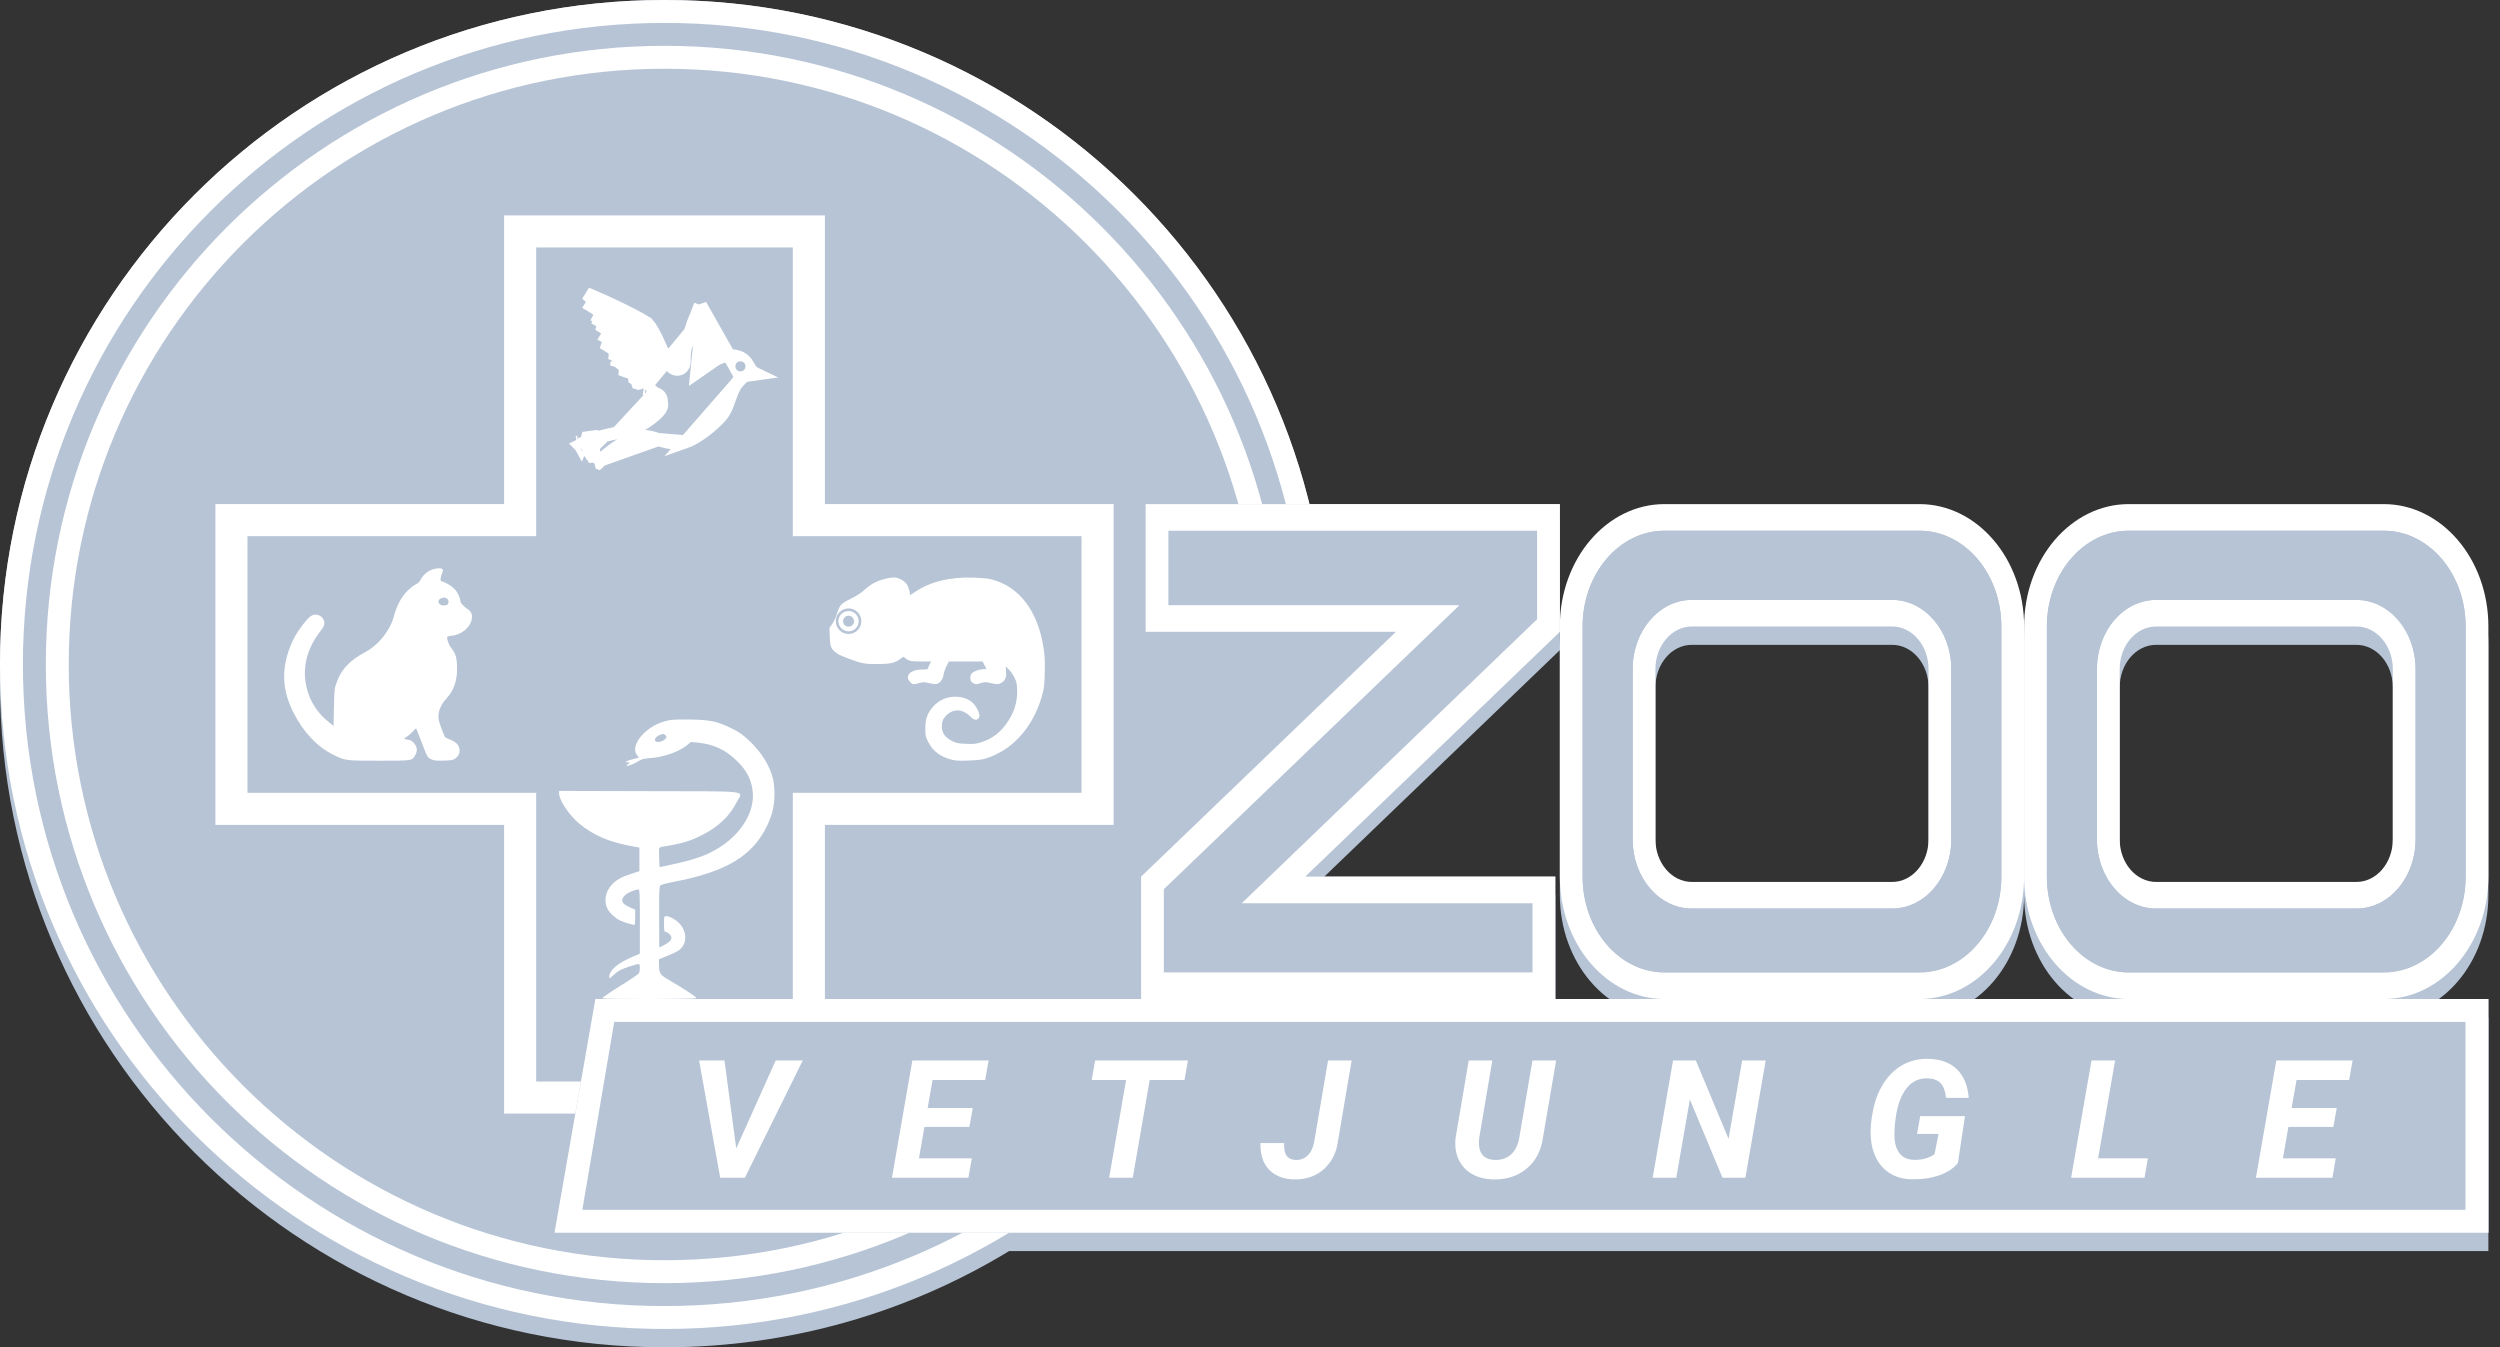 <svg width="167" height="90" viewBox="0 0 167 90" fill="none" xmlns="http://www.w3.org/2000/svg">
<rect x="0" y="0" width="167" height="90" fill="#333333" stroke="none"/>
<path fill-rule="evenodd" clip-rule="evenodd" d="M67.408 83.572C60.696 87.651 52.816 90 44.388 90C19.873 90 0 70.127 0 45.612C0 21.098 19.873 1.225 44.388 1.225C65.208 1.225 82.681 15.559 87.474 34.898H104.197V43.43L87.19 59.783H103.893V67.959H82.748L82.748 67.96H166.224V83.572H67.408ZM111.191 66.182H128.218C131.24 66.182 133.691 63.317 133.691 59.783V43.075C133.691 42.486 133.623 41.916 133.495 41.374C133.622 41.916 133.69 42.486 133.69 43.074V59.783C133.69 63.317 131.24 66.182 128.217 66.182H111.19C111.002 66.182 110.815 66.171 110.631 66.149C110.815 66.171 111.002 66.182 111.191 66.182ZM104.198 43.075C104.198 38.559 107.328 34.898 111.191 34.898H128.218C132.072 34.898 135.198 38.544 135.211 43.047C135.223 38.544 138.35 34.898 142.204 34.898H159.231C163.093 34.898 166.224 38.559 166.224 43.075V59.783C166.224 64.299 163.093 67.959 159.231 67.959H142.204C138.35 67.959 135.223 64.313 135.211 59.81C135.198 64.313 132.072 67.959 128.218 67.959H111.191C107.328 67.959 104.198 64.299 104.198 59.783V43.075ZM126.393 43.075H113.015C111.671 43.075 110.582 44.348 110.582 45.919V57.294C110.582 58.865 111.671 60.138 113.015 60.138H126.393C127.736 60.138 128.826 58.865 128.826 57.294V45.919C128.826 44.348 127.736 43.075 126.393 43.075ZM109.062 45.918V57.294L109.062 57.294V45.919L109.062 45.918ZM127.033 41.357C126.824 41.318 126.611 41.297 126.393 41.297H113.015C112.862 41.297 112.711 41.307 112.563 41.327C112.711 41.307 112.862 41.297 113.015 41.297H126.393C126.611 41.297 126.824 41.318 127.033 41.357ZM142.204 66.182H159.231L159.231 66.182H142.204C139.182 66.182 136.731 63.317 136.731 59.783V43.075C136.731 42.816 136.744 42.562 136.77 42.312C136.744 42.562 136.731 42.816 136.731 43.074V59.783C136.731 63.317 139.182 66.182 142.204 66.182ZM157.407 43.075C158.75 43.075 159.84 44.348 159.84 45.919V57.294C159.84 58.865 158.75 60.138 157.407 60.138H144.029C142.685 60.138 141.596 58.865 141.596 57.294V45.919C141.596 44.348 142.685 43.075 144.029 43.075H157.407ZM157.407 41.297C157.484 41.297 157.559 41.3 157.635 41.304C157.559 41.3 157.484 41.297 157.407 41.297H144.029C143.969 41.297 143.909 41.299 143.85 41.302C143.909 41.299 143.969 41.297 144.029 41.297H157.407ZM140.076 57.294L140.076 57.294V45.918L140.076 45.919V57.294Z" fill="#B6C4D5"/>
<path fill-rule="evenodd" clip-rule="evenodd" d="M44.388 88.775C68.902 88.775 88.775 68.902 88.775 44.388C88.775 19.873 68.902 0 44.388 0C19.873 0 0 19.873 0 44.388C0 68.902 19.873 88.775 44.388 88.775Z" fill="#B6C4D5"/>
<path fill-rule="evenodd" clip-rule="evenodd" d="M44.388 87.245C68.057 87.245 87.245 68.057 87.245 44.388C87.245 20.718 68.057 1.531 44.388 1.531C20.718 1.531 1.531 20.718 1.531 44.388C1.531 68.057 20.718 87.245 44.388 87.245ZM44.388 88.775C68.902 88.775 88.775 68.902 88.775 44.388C88.775 19.873 68.902 0 44.388 0C19.873 0 0 19.873 0 44.388C0 68.902 19.873 88.775 44.388 88.775Z" fill="white"/>
<path fill-rule="evenodd" clip-rule="evenodd" d="M44.387 84.183C66.366 84.183 84.183 66.366 84.183 44.388C84.183 22.409 66.366 4.592 44.387 4.592C22.408 4.592 4.591 22.409 4.591 44.388C4.591 66.366 22.408 84.183 44.387 84.183ZM44.387 85.714C67.211 85.714 85.714 67.212 85.714 44.388C85.714 21.564 67.211 3.061 44.387 3.061C21.563 3.061 3.061 21.564 3.061 44.388C3.061 67.212 21.563 85.714 44.387 85.714Z" fill="white"/>
<path d="M80.203 40.282L96.946 39.49L97.958 46.224L81.977 56.327L80.203 40.282Z" fill="#B6C4D5"/>
<path fill-rule="evenodd" clip-rule="evenodd" d="M55.103 14.388H33.674V33.673L14.389 33.673L14.389 55.102H33.674V74.388H55.103V55.102H74.389V33.673L55.103 33.673V14.388Z" fill="#B6C4D5"/>
<path d="M39.74 30.866C39.79 30.86 39.857 30.861 39.931 30.885C39.944 30.889 39.956 30.894 39.968 30.899C40.011 30.86 40.061 30.814 40.116 30.763L40.416 31.081L40.116 30.763C40.707 30.206 41.188 29.851 41.847 29.491L41.847 29.491C42.187 29.304 42.485 29.17 42.842 29.151C43.184 29.132 43.536 29.223 43.976 29.361L39.74 30.866ZM39.74 30.866C39.742 30.847 39.743 30.826 39.743 30.805C39.743 30.762 39.738 30.661 39.675 30.558C39.638 30.497 39.588 30.448 39.531 30.411C39.527 30.401 39.523 30.392 39.519 30.382C39.493 30.326 39.459 30.282 39.422 30.246C39.422 30.198 39.415 30.131 39.383 30.061L40.316 29.139L39.337 29.367C39.33 29.349 39.321 29.332 39.31 29.314C39.296 29.29 39.281 29.268 39.264 29.249C39.265 29.246 39.265 29.243 39.266 29.239C39.355 29.226 39.447 29.213 39.541 29.201C39.541 29.201 39.541 29.201 39.541 29.201L39.74 30.866ZM38.762 29.737L38.803 29.811L38.853 29.681C38.852 29.681 38.852 29.681 38.852 29.682C38.815 29.702 38.784 29.722 38.762 29.737ZM38.762 29.737L38.803 29.811L38.743 29.75C38.745 29.749 38.748 29.747 38.752 29.744C38.755 29.742 38.759 29.739 38.762 29.737ZM38.762 29.737L38.76 29.733L38.762 29.737ZM39.196 30.846L39.197 30.847M39.196 30.846L39.197 30.847M39.196 30.846L39.197 30.847M39.196 30.846L39.197 30.847M43.688 26.282C43.734 26.287 43.808 26.298 43.882 26.331C43.988 26.377 44.127 26.485 44.163 26.681C44.173 26.737 44.173 26.789 44.167 26.833C44.225 26.98 44.194 27.12 44.173 27.184C44.142 27.277 44.09 27.354 44.051 27.405C43.969 27.515 43.853 27.629 43.731 27.735C43.482 27.951 43.141 28.192 42.805 28.372L42.598 27.987L42.805 28.372C42.35 28.616 42.025 28.72 41.27 28.889C41.27 28.889 41.27 28.889 41.27 28.889L43.688 26.282ZM43.688 26.282C43.654 26.216 43.611 26.17 43.58 26.142C43.492 26.063 43.389 26.027 43.335 26.011L43.688 26.282ZM43.013 25.948C43.049 25.955 43.085 25.961 43.117 25.965L43.013 25.948ZM43.013 25.948C42.992 25.869 42.953 25.804 42.908 25.754C42.853 25.691 42.792 25.657 42.761 25.641C42.727 25.623 42.693 25.61 42.669 25.601C42.651 25.594 42.632 25.587 42.612 25.581C42.596 25.525 42.57 25.467 42.528 25.41C42.491 25.361 42.45 25.323 42.407 25.294C42.406 25.253 42.398 25.212 42.385 25.171C42.354 25.075 42.299 25.013 42.265 24.98C42.203 24.921 42.135 24.89 42.112 24.88C42.079 24.865 42.045 24.852 42.015 24.842C41.958 24.823 41.882 24.799 41.796 24.773L41.789 24.771C41.789 24.771 41.789 24.771 41.789 24.771C41.784 24.769 41.779 24.768 41.774 24.766C41.787 24.616 41.725 24.496 41.658 24.422C41.642 24.404 41.626 24.388 41.61 24.375L42.184 24.174L41.152 23.73L41.1 23.708C41.106 23.656 41.103 23.605 41.093 23.56C41.064 23.423 40.98 23.338 40.958 23.316L40.957 23.315C40.898 23.256 40.818 23.202 40.757 23.162C40.711 23.132 40.656 23.098 40.592 23.059L40.729 22.652L40.519 22.531C40.535 22.505 40.55 22.476 40.562 22.444C40.597 22.347 40.593 22.256 40.577 22.189C40.551 22.075 40.486 22.002 40.468 21.982C40.44 21.951 40.413 21.928 40.395 21.914C40.358 21.884 40.316 21.857 40.279 21.834C40.284 21.817 40.289 21.798 40.293 21.779C40.333 21.585 40.232 21.447 40.215 21.425C40.215 21.425 40.215 21.424 40.215 21.424C40.184 21.382 40.152 21.352 40.135 21.337C40.101 21.307 40.059 21.277 40.014 21.247C40.017 21.241 40.02 21.235 40.024 21.229C40.082 21.11 40.074 20.997 40.057 20.928C40.041 20.862 40.014 20.815 39.998 20.791C39.951 20.717 39.887 20.668 39.872 20.656C39.871 20.655 39.87 20.655 39.87 20.655C39.842 20.633 39.81 20.611 39.779 20.59C39.716 20.548 39.632 20.497 39.531 20.436L39.531 20.436C39.52 20.43 39.51 20.424 39.5 20.418C39.555 20.334 39.572 20.243 39.571 20.17C39.569 20.035 39.504 19.94 39.494 19.926C39.493 19.925 39.493 19.925 39.493 19.925C39.46 19.875 39.419 19.836 39.403 19.82L39.403 19.82C39.379 19.797 39.351 19.772 39.322 19.746C39.284 19.712 39.237 19.672 39.181 19.623C39.476 19.743 39.872 19.915 40.392 20.148C41.111 20.472 41.803 20.81 42.341 21.096C42.611 21.238 42.838 21.366 43.009 21.471C43.095 21.523 43.163 21.567 43.214 21.604C43.265 21.639 43.285 21.658 43.287 21.66C43.288 21.66 43.288 21.66 43.288 21.66C43.339 21.713 43.466 21.901 43.623 22.18C43.771 22.443 43.918 22.738 44.011 22.968C44.109 23.209 44.254 23.505 44.398 23.767C44.537 24.02 44.693 24.278 44.815 24.425L44.815 24.425C44.816 24.427 44.818 24.428 44.819 24.43C44.838 24.453 44.892 24.52 44.95 24.565C44.951 24.566 44.951 24.566 44.952 24.566C44.976 24.585 45.113 24.692 45.31 24.66C45.553 24.62 45.642 24.422 45.662 24.371C45.687 24.305 45.694 24.245 45.697 24.216C45.701 24.181 45.703 24.144 45.703 24.11C45.705 24.043 45.705 23.953 45.704 23.847L45.704 23.846C45.703 23.669 45.727 23.457 45.763 23.277C45.781 23.187 45.8 23.113 45.818 23.061C45.826 23.037 45.832 23.023 45.835 23.016C45.88 22.957 45.905 22.898 45.915 22.875C45.931 22.836 45.945 22.794 45.956 22.756C45.98 22.678 46.001 22.586 46.015 22.497C46.024 22.445 46.039 22.38 46.057 22.319C46.066 22.29 46.075 22.264 46.082 22.244C46.09 22.223 46.094 22.215 46.093 22.218M43.013 25.948L46.093 22.218L46.093 22.218M46.093 22.218C46.16 22.093 46.228 21.893 46.26 21.749L46.26 21.749C46.277 21.673 46.336 21.503 46.387 21.395C46.458 21.245 46.58 20.935 46.664 20.7C46.696 20.608 46.74 20.496 46.786 20.383M46.093 22.218L46.786 20.383M46.786 20.383C46.79 20.408 46.794 20.434 46.797 20.459C46.865 20.916 46.892 21.119 46.895 21.327C46.898 21.537 46.875 21.759 46.82 22.253C46.76 22.797 46.695 23.401 46.676 23.595L46.642 23.941L46.549 24.884L47.327 24.344L47.667 24.107L47.667 24.107C48.156 23.767 48.692 23.676 49.249 23.83C49.551 23.913 49.77 24.081 49.964 24.419L49.964 24.419C49.97 24.43 49.978 24.443 49.986 24.458C50.026 24.53 50.089 24.644 50.164 24.735C50.252 24.84 50.358 24.924 50.492 24.988C50.372 25.005 50.275 25.016 50.19 25.025C50.149 25.03 50.111 25.034 50.074 25.038C49.918 25.058 49.719 25.085 49.536 25.242L46.786 20.383ZM45.807 29.513L45.807 29.513C46.31 29.336 47.105 28.816 47.721 28.23L47.721 28.23C48.039 27.928 48.208 27.742 48.337 27.539C48.467 27.335 48.569 27.094 48.718 26.659C48.95 25.985 49.169 25.557 49.536 25.242L45.807 29.513ZM45.807 29.513C45.402 29.655 44.876 29.642 43.976 29.361L45.807 29.513ZM38.621 29.533C38.621 29.533 38.623 29.532 38.627 29.532C38.623 29.533 38.621 29.533 38.621 29.533ZM38.743 29.75L38.718 29.725L38.743 29.75ZM45.817 23.038L45.817 23.038L45.817 23.038ZM44.827 24.125C44.826 24.128 44.826 24.127 44.827 24.124L44.827 24.125ZM45.52 23.903C45.52 23.903 45.519 23.902 45.517 23.901C45.519 23.902 45.52 23.903 45.52 23.903ZM41.256 24.22C41.256 24.22 41.256 24.22 41.256 24.22L41.17 24.529L41.256 24.22ZM39.964 21.655C39.964 21.655 39.964 21.655 39.964 21.655L39.88 21.811L39.964 21.655Z" fill="white" stroke="white" stroke-width="0.875"/>
<circle cx="49.461" cy="24.471" r="0.336" fill="#B6C4D5"/>
<path fill-rule="evenodd" clip-rule="evenodd" d="M59.137 38.666C58.517 38.821 58.152 39.022 57.653 39.485C57.502 39.625 57.176 39.828 56.83 39.998C56.175 40.319 56.094 40.408 55.904 41.015C55.838 41.228 55.699 41.525 55.596 41.676L55.408 41.951L55.426 42.519C55.447 43.147 55.504 43.316 55.774 43.542C55.987 43.72 56.104 43.777 56.747 44.018C57.588 44.332 57.763 44.364 58.623 44.359C59.502 44.353 59.78 44.289 60.156 44.004C60.333 43.87 60.393 43.847 60.414 43.903C60.43 43.943 60.535 44.023 60.648 44.08C60.825 44.169 60.951 44.184 61.526 44.184H62.197L62.093 44.387C62.036 44.498 61.989 44.618 61.989 44.655C61.989 44.702 61.88 44.721 61.591 44.724C60.796 44.731 60.397 45.163 60.809 45.572C60.975 45.738 61.009 45.74 61.469 45.611C61.659 45.557 61.752 45.561 62.066 45.634C62.271 45.682 62.496 45.707 62.568 45.689C62.791 45.633 62.976 45.392 63.023 45.094C63.047 44.946 63.138 44.681 63.225 44.505L63.384 44.184H64.51H65.637L65.767 44.44L65.898 44.695H65.725C65.471 44.695 65.079 44.825 64.939 44.956C64.859 45.031 64.817 45.127 64.817 45.236C64.817 45.474 64.86 45.556 65.037 45.647C65.18 45.721 65.218 45.72 65.498 45.636C65.767 45.555 65.837 45.552 66.094 45.61C66.59 45.724 66.684 45.726 66.869 45.625C67.146 45.474 67.246 45.246 67.207 44.848L67.176 44.516L67.387 44.721C67.503 44.833 67.672 45.074 67.762 45.255C67.906 45.544 67.928 45.648 67.944 46.072C67.97 46.838 67.776 47.518 67.341 48.178C66.861 48.906 66.297 49.348 65.55 49.579C65.168 49.697 65.061 49.709 64.546 49.689C64.097 49.671 63.912 49.641 63.714 49.553C63.162 49.308 62.915 48.992 62.915 48.53C62.915 48.208 62.982 48.032 63.188 47.816C63.662 47.318 64.301 47.339 64.819 47.869C65.044 48.099 65.249 48.143 65.365 47.985C65.463 47.852 65.449 47.718 65.31 47.421C65.058 46.883 64.618 46.596 63.971 46.547C63.285 46.496 62.68 46.76 62.252 47.297C61.927 47.706 61.816 48.05 61.812 48.655C61.81 49.148 61.817 49.183 62.003 49.557C62.312 50.179 62.812 50.556 63.582 50.75C63.846 50.816 64.073 50.828 64.687 50.807C65.592 50.776 65.87 50.711 66.59 50.364C68.024 49.671 69.135 48.224 69.626 46.405C69.746 45.965 69.768 45.766 69.789 44.95C69.807 44.246 69.792 43.855 69.73 43.412C69.37 40.85 68.106 39.163 66.192 38.692C66.008 38.647 65.517 38.601 65.048 38.584C63.456 38.529 62.125 38.857 61.098 39.559C60.904 39.691 60.758 39.781 60.772 39.757C60.826 39.67 60.698 39.203 60.57 39.019C60.402 38.779 59.992 38.567 59.705 38.572C59.59 38.574 59.334 38.616 59.137 38.666Z" fill="white"/>
<path d="M57.048 41.496C57.048 41.698 56.884 41.861 56.682 41.861C56.48 41.861 56.316 41.698 56.316 41.496C56.316 41.294 56.48 41.13 56.682 41.13C56.884 41.13 57.048 41.294 57.048 41.496Z" fill="#B6C4D5"/>
<path fill-rule="evenodd" clip-rule="evenodd" d="M56.684 42.174C57.058 42.174 57.362 41.87 57.362 41.495C57.362 41.121 57.058 40.817 56.684 40.817C56.309 40.817 56.005 41.121 56.005 41.495C56.005 41.87 56.309 42.174 56.684 42.174ZM56.684 42.349C57.155 42.349 57.537 41.967 57.537 41.495C57.537 41.024 57.155 40.642 56.684 40.642C56.212 40.642 55.83 41.024 55.83 41.495C55.83 41.967 56.212 42.349 56.684 42.349Z" fill="#B6C4D5"/>
<path fill-rule="evenodd" clip-rule="evenodd" d="M29.569 38.038C29.6 38.094 29.586 38.182 29.523 38.319C29.418 38.549 29.4 38.834 29.491 38.834C29.658 38.834 30.163 39.134 30.372 39.357C30.58 39.578 30.756 39.956 30.756 40.179C30.756 40.273 30.999 40.536 31.205 40.665C31.46 40.824 31.562 41.032 31.523 41.31C31.443 41.893 30.85 42.4 30.167 42.471C29.906 42.498 29.872 42.513 29.872 42.607C29.872 42.803 30.023 43.156 30.19 43.349C30.438 43.636 30.535 44.012 30.533 44.679C30.53 45.508 30.305 46.137 29.82 46.664C29.5 47.011 29.315 47.399 29.292 47.77C29.277 48.019 29.305 48.15 29.474 48.619C29.584 48.923 29.697 49.2 29.724 49.232C29.751 49.265 29.907 49.344 30.071 49.408C30.462 49.563 30.662 49.768 30.694 50.049C30.724 50.311 30.627 50.518 30.401 50.678C30.258 50.779 30.174 50.794 29.644 50.809C29.13 50.824 29.018 50.812 28.825 50.728C28.557 50.61 28.541 50.582 28.15 49.544C27.986 49.108 27.835 48.723 27.816 48.688C27.79 48.643 27.728 48.686 27.601 48.837C27.502 48.954 27.318 49.117 27.192 49.2C26.969 49.347 26.966 49.351 27.091 49.377C27.161 49.392 27.278 49.416 27.351 49.431C27.548 49.472 27.793 49.756 27.833 49.988C27.859 50.144 27.842 50.234 27.752 50.412C27.543 50.823 27.582 50.816 25.326 50.816C23.081 50.816 23.073 50.815 22.281 50.427C21.185 49.89 20.265 48.915 19.592 47.577C18.907 46.216 18.801 44.955 19.255 43.555C19.505 42.787 19.866 42.148 20.427 41.485C20.753 41.1 20.954 41 21.241 41.079C21.474 41.143 21.666 41.375 21.666 41.593C21.666 41.797 21.635 41.859 21.332 42.256C20.598 43.217 20.262 44.352 20.393 45.423C20.538 46.599 21.079 47.547 22.035 48.298L22.281 48.491L22.308 47.255C22.333 46.064 22.339 46.004 22.471 45.629C22.706 44.958 23.071 44.463 23.654 44.025C23.844 43.881 24.122 43.704 24.271 43.63C25.248 43.148 26.069 42.138 26.335 41.091C26.491 40.474 26.831 39.849 27.213 39.472C27.392 39.295 27.642 39.101 27.768 39.04C27.944 38.955 28.023 38.877 28.104 38.711C28.246 38.42 28.598 38.121 28.905 38.03C29.239 37.932 29.511 37.936 29.569 38.038ZM29.486 39.959C29.292 40.026 29.232 40.208 29.358 40.346C29.483 40.483 29.848 40.48 29.922 40.342C30.003 40.193 29.961 40.038 29.823 39.969C29.672 39.893 29.676 39.894 29.486 39.959Z" fill="white"/>
<path fill-rule="evenodd" clip-rule="evenodd" d="M44.775 48.097C44.279 48.187 43.875 48.344 43.489 48.6C42.609 49.183 42.198 50 42.558 50.453L42.682 50.61L42.248 50.721C41.817 50.831 41.683 50.926 41.953 50.93L42.092 50.932L41.946 51.053C41.865 51.12 41.83 51.174 41.867 51.174C41.983 51.174 42.453 50.975 42.706 50.818C42.888 50.706 43.059 50.663 43.394 50.645C44.277 50.597 45.339 50.229 45.89 49.782L46.159 49.563L46.606 49.607C47.672 49.713 48.464 50.083 49.236 50.836C49.822 51.408 50.126 51.952 50.253 52.657C50.547 54.284 49.336 56.078 47.309 57.02C46.712 57.297 45.99 57.514 44.873 57.751L44.057 57.924L44.033 57.332C44.02 57.006 44.02 56.706 44.033 56.664C44.047 56.623 44.16 56.573 44.284 56.554C45.531 56.36 46.079 56.198 46.899 55.782C47.986 55.23 48.734 54.522 49.199 53.606C49.622 52.773 50.353 52.868 43.379 52.85L37.348 52.834L37.348 53.003C37.348 53.451 38.033 54.476 38.691 55.014C39.68 55.824 40.696 56.255 42.278 56.539L42.712 56.617V57.406V58.195L42.172 58.367C41.499 58.582 41.15 58.782 40.838 59.133C40.446 59.575 40.338 60.183 40.564 60.676C40.701 60.973 41.116 61.357 41.464 61.507C41.824 61.663 42.354 61.81 42.397 61.767C42.417 61.748 42.433 61.514 42.433 61.249V60.766L42.077 60.611C41.51 60.365 41.418 60.125 41.764 59.79C41.94 59.619 42.429 59.415 42.662 59.415C42.728 59.415 42.743 59.825 42.743 61.559V63.703L42.263 63.908C41.249 64.34 40.697 64.82 40.697 65.267C40.697 65.393 40.721 65.383 40.96 65.153C41.105 65.015 41.336 64.846 41.472 64.779C41.718 64.657 42.537 64.396 42.673 64.396C42.76 64.396 42.767 64.852 42.682 65.009C42.649 65.072 42.077 65.46 41.411 65.873C40.746 66.286 40.217 66.648 40.236 66.678C40.286 66.759 46.527 66.75 46.527 66.67C46.527 66.601 45.624 66.006 44.812 65.539C44.089 65.123 44.034 65.052 44.024 64.519L44.015 64.079L44.511 63.879C45.233 63.587 45.385 63.498 45.572 63.256C45.913 62.812 45.822 62.122 45.362 61.66C45.114 61.41 44.721 61.202 44.495 61.2C44.362 61.198 44.356 61.22 44.356 61.721C44.356 62.122 44.376 62.244 44.441 62.244C44.59 62.244 44.852 62.494 44.852 62.637C44.852 62.714 44.789 62.833 44.713 62.903C44.585 63.018 44.052 63.314 44.041 63.275C44.039 63.266 44.034 62.351 44.03 61.242C44.025 59.568 44.039 59.212 44.112 59.144C44.161 59.099 44.522 59.002 44.914 58.927C48.5 58.243 50.258 57.198 51.237 55.167C51.589 54.437 51.736 53.812 51.735 53.055C51.735 52.714 51.693 52.262 51.643 52.051C51.43 51.155 50.876 50.261 50.051 49.482C49.605 49.062 49.381 48.905 48.867 48.654C47.916 48.189 47.455 48.089 46.154 48.065C45.558 48.054 44.937 48.068 44.775 48.097ZM44.441 49.1C44.584 49.204 44.521 49.349 44.274 49.481C44.038 49.607 43.776 49.586 43.748 49.439C43.718 49.285 43.988 49.082 44.298 49.028C44.317 49.024 44.381 49.057 44.441 49.1Z" fill="white"/>
<path fill-rule="evenodd" clip-rule="evenodd" d="M33.674 33.673L14.389 33.673L14.389 55.102H33.674V74.388H55.103V55.102H74.389V33.673L55.103 33.673V14.388H33.674V33.673ZM35.817 16.531V35.816L16.532 35.816L16.532 52.959H35.817V72.245H52.96V52.959H72.246V35.816L52.96 35.816V16.531H35.817Z" fill="white"/>
<path fill-rule="evenodd" clip-rule="evenodd" d="M76.529 33.674H104.198V42.206H104.197L87.19 58.559H103.894V66.735H76.225V58.559H76.225L93.247 42.206H76.529V33.674Z" fill="#B6C4D5"/>
<path fill-rule="evenodd" clip-rule="evenodd" d="M104.198 42.206V33.674H76.529V42.206H93.247L76.225 58.559L76.225 66.735H103.894V58.559H87.19L104.198 42.206ZM102.373 60.336H82.948L102.677 41.366V35.451H78.049V40.428H97.492L77.745 59.399V64.957H102.373V60.336Z" fill="white"/>
<path fill-rule="evenodd" clip-rule="evenodd" d="M128.218 35.451H111.191C108.168 35.451 105.718 38.316 105.718 41.85V58.559C105.718 62.093 108.168 64.957 111.191 64.957H128.218C131.24 64.957 133.691 62.093 133.691 58.559V41.85C133.691 38.316 131.24 35.451 128.218 35.451ZM111.191 33.674C107.328 33.674 104.197 37.334 104.197 41.85V58.559C104.197 63.074 107.328 66.735 111.191 66.735H128.218C132.08 66.735 135.211 63.074 135.211 58.559V41.85C135.211 37.334 132.08 33.674 128.218 33.674H111.191Z" fill="white"/>
<path fill-rule="evenodd" clip-rule="evenodd" d="M126.394 41.85H113.015C111.672 41.85 110.583 43.123 110.583 44.694V56.07C110.583 57.641 111.672 58.914 113.015 58.914H126.394C127.737 58.914 128.826 57.641 128.826 56.07V44.694C128.826 43.123 127.737 41.85 126.394 41.85ZM113.015 40.073C110.832 40.073 109.062 42.142 109.062 44.694V56.07C109.062 58.623 110.832 60.692 113.015 60.692H126.394C128.577 60.692 130.346 58.623 130.346 56.07V44.694C130.346 42.142 128.577 40.073 126.394 40.073H113.015Z" fill="white"/>
<path fill-rule="evenodd" clip-rule="evenodd" d="M111.19 35.451H128.217C131.239 35.451 133.69 38.316 133.69 41.85V58.559C133.69 62.093 131.239 64.957 128.217 64.957H111.19C108.167 64.957 105.717 62.093 105.717 58.559V41.85C105.717 38.316 108.167 35.451 111.19 35.451ZM109.061 44.694C109.061 42.142 110.831 40.073 113.014 40.073H126.392C128.575 40.073 130.345 42.142 130.345 44.694V56.07C130.345 58.622 128.575 60.691 126.392 60.691H113.014C110.831 60.691 109.061 58.622 109.061 56.07V44.694Z" fill="#B6C4D5"/>
<path fill-rule="evenodd" clip-rule="evenodd" d="M159.231 35.451H142.204C139.182 35.451 136.731 38.316 136.731 41.85V58.559C136.731 62.093 139.182 64.957 142.204 64.957H159.231C162.254 64.957 164.704 62.093 164.704 58.559V41.85C164.704 38.316 162.254 35.451 159.231 35.451ZM142.204 33.674C138.342 33.674 135.211 37.334 135.211 41.85V58.559C135.211 63.074 138.342 66.735 142.204 66.735H159.231C163.093 66.735 166.224 63.074 166.224 58.559V41.85C166.224 37.334 163.093 33.674 159.231 33.674H142.204Z" fill="white"/>
<path fill-rule="evenodd" clip-rule="evenodd" d="M157.407 41.85H144.029C142.685 41.85 141.596 43.123 141.596 44.694V56.07C141.596 57.641 142.685 58.914 144.029 58.914H157.407C158.751 58.914 159.84 57.641 159.84 56.07V44.694C159.84 43.123 158.751 41.85 157.407 41.85ZM144.029 40.073C141.846 40.073 140.076 42.142 140.076 44.694V56.07C140.076 58.623 141.846 60.692 144.029 60.692H157.407C159.59 60.692 161.36 58.623 161.36 56.07V44.694C161.36 42.142 159.59 40.073 157.407 40.073H144.029Z" fill="white"/>
<path fill-rule="evenodd" clip-rule="evenodd" d="M142.205 35.451H159.232C162.255 35.451 164.705 38.316 164.705 41.85V58.559C164.705 62.093 162.255 64.957 159.232 64.957H142.205C139.183 64.957 136.732 62.093 136.732 58.559V41.85C136.732 38.316 139.183 35.451 142.205 35.451ZM140.077 44.694C140.077 42.142 141.847 40.073 144.03 40.073H157.408C159.591 40.073 161.361 42.142 161.361 44.694V56.07C161.361 58.622 159.591 60.691 157.408 60.691H144.03C141.847 60.691 140.077 58.622 140.077 56.07V44.694Z" fill="#B6C4D5"/>
<path d="M39.77 66.734H166.225V82.347H37.041L39.77 66.734Z" fill="#B6C4D5"/>
<path fill-rule="evenodd" clip-rule="evenodd" d="M41.031 68.265L38.9 80.816H164.694V68.265H41.031ZM37.041 82.347L39.77 66.734H166.225V82.347H37.041Z" fill="white"/>
<path d="M49.18 76.714L51.817 70.838H53.625L49.756 78.673H48.109L46.699 70.838H48.394L49.18 76.714Z" fill="white"/>
<path d="M64.754 75.278H61.752L61.386 77.376H64.916L64.69 78.673H59.583L60.945 70.838H66.04L65.809 72.146H62.295L61.967 74.013H64.98L64.754 75.278Z" fill="white"/>
<path d="M79.124 72.146H76.799L75.669 78.673H74.092L75.222 72.146H72.925L73.156 70.838H79.355L79.124 72.146Z" fill="white"/>
<path d="M88.714 70.838H90.291L89.371 76.262C89.306 76.757 89.141 77.2 88.876 77.591C88.61 77.983 88.269 78.282 87.853 78.49C87.437 78.698 86.98 78.797 86.481 78.786C85.742 78.772 85.172 78.553 84.77 78.13C84.368 77.706 84.178 77.114 84.2 76.354L85.787 76.359C85.733 77.098 85.993 77.473 86.567 77.484C86.879 77.495 87.145 77.391 87.364 77.172C87.582 76.953 87.724 76.65 87.789 76.262L88.714 70.838Z" fill="white"/>
<path d="M103.95 70.838L103.067 76.004C102.945 76.869 102.587 77.552 101.991 78.054C101.396 78.556 100.657 78.8 99.774 78.786C99.222 78.775 98.741 78.655 98.332 78.425C97.927 78.192 97.627 77.866 97.433 77.446C97.24 77.023 97.173 76.544 97.234 76.009L98.111 70.838H99.688L98.811 76.015C98.786 76.216 98.784 76.404 98.805 76.58C98.877 77.161 99.223 77.462 99.844 77.484C100.289 77.498 100.653 77.376 100.936 77.118C101.22 76.86 101.403 76.49 101.485 76.009L102.368 70.838H103.95Z" fill="white"/>
<path d="M116.592 78.673H115.063L112.884 73.448L111.975 78.673H110.398L111.759 70.838H113.282L115.467 76.074L116.376 70.838H117.948L116.592 78.673Z" fill="white"/>
<path d="M130.789 77.683C130.509 78.038 130.098 78.312 129.556 78.506C129.018 78.696 128.41 78.786 127.732 78.775C127.198 78.772 126.728 78.655 126.322 78.425C125.917 78.192 125.598 77.859 125.364 77.425C125.131 76.991 124.999 76.496 124.966 75.939C124.93 75.423 124.984 74.817 125.128 74.121C125.275 73.421 125.524 72.809 125.876 72.286C126.231 71.758 126.656 71.366 127.151 71.107C127.646 70.845 128.195 70.72 128.798 70.731C129.616 70.745 130.256 70.976 130.719 71.425C131.181 71.87 131.445 72.508 131.51 73.34L129.992 73.335C129.953 72.897 129.836 72.575 129.642 72.367C129.449 72.158 129.16 72.047 128.776 72.033C128.112 72.011 127.589 72.304 127.205 72.91C126.825 73.513 126.608 74.388 126.554 75.536C126.518 76.149 126.611 76.625 126.834 76.962C127.06 77.299 127.402 77.471 127.861 77.478C128.396 77.493 128.851 77.365 129.228 77.096L129.492 75.746H128.06L128.27 74.557H131.262L130.789 77.683Z" fill="white"/>
<path d="M140.153 77.376H143.479L143.253 78.673H138.351L139.712 70.838H141.289L140.153 77.376Z" fill="white"/>
<path d="M155.868 75.278H152.865L152.499 77.376H156.029L155.803 78.673H150.697L152.058 70.838H157.154L156.922 72.146H153.409L153.08 74.013H156.094L155.868 75.278Z" fill="white"/>
</svg>
